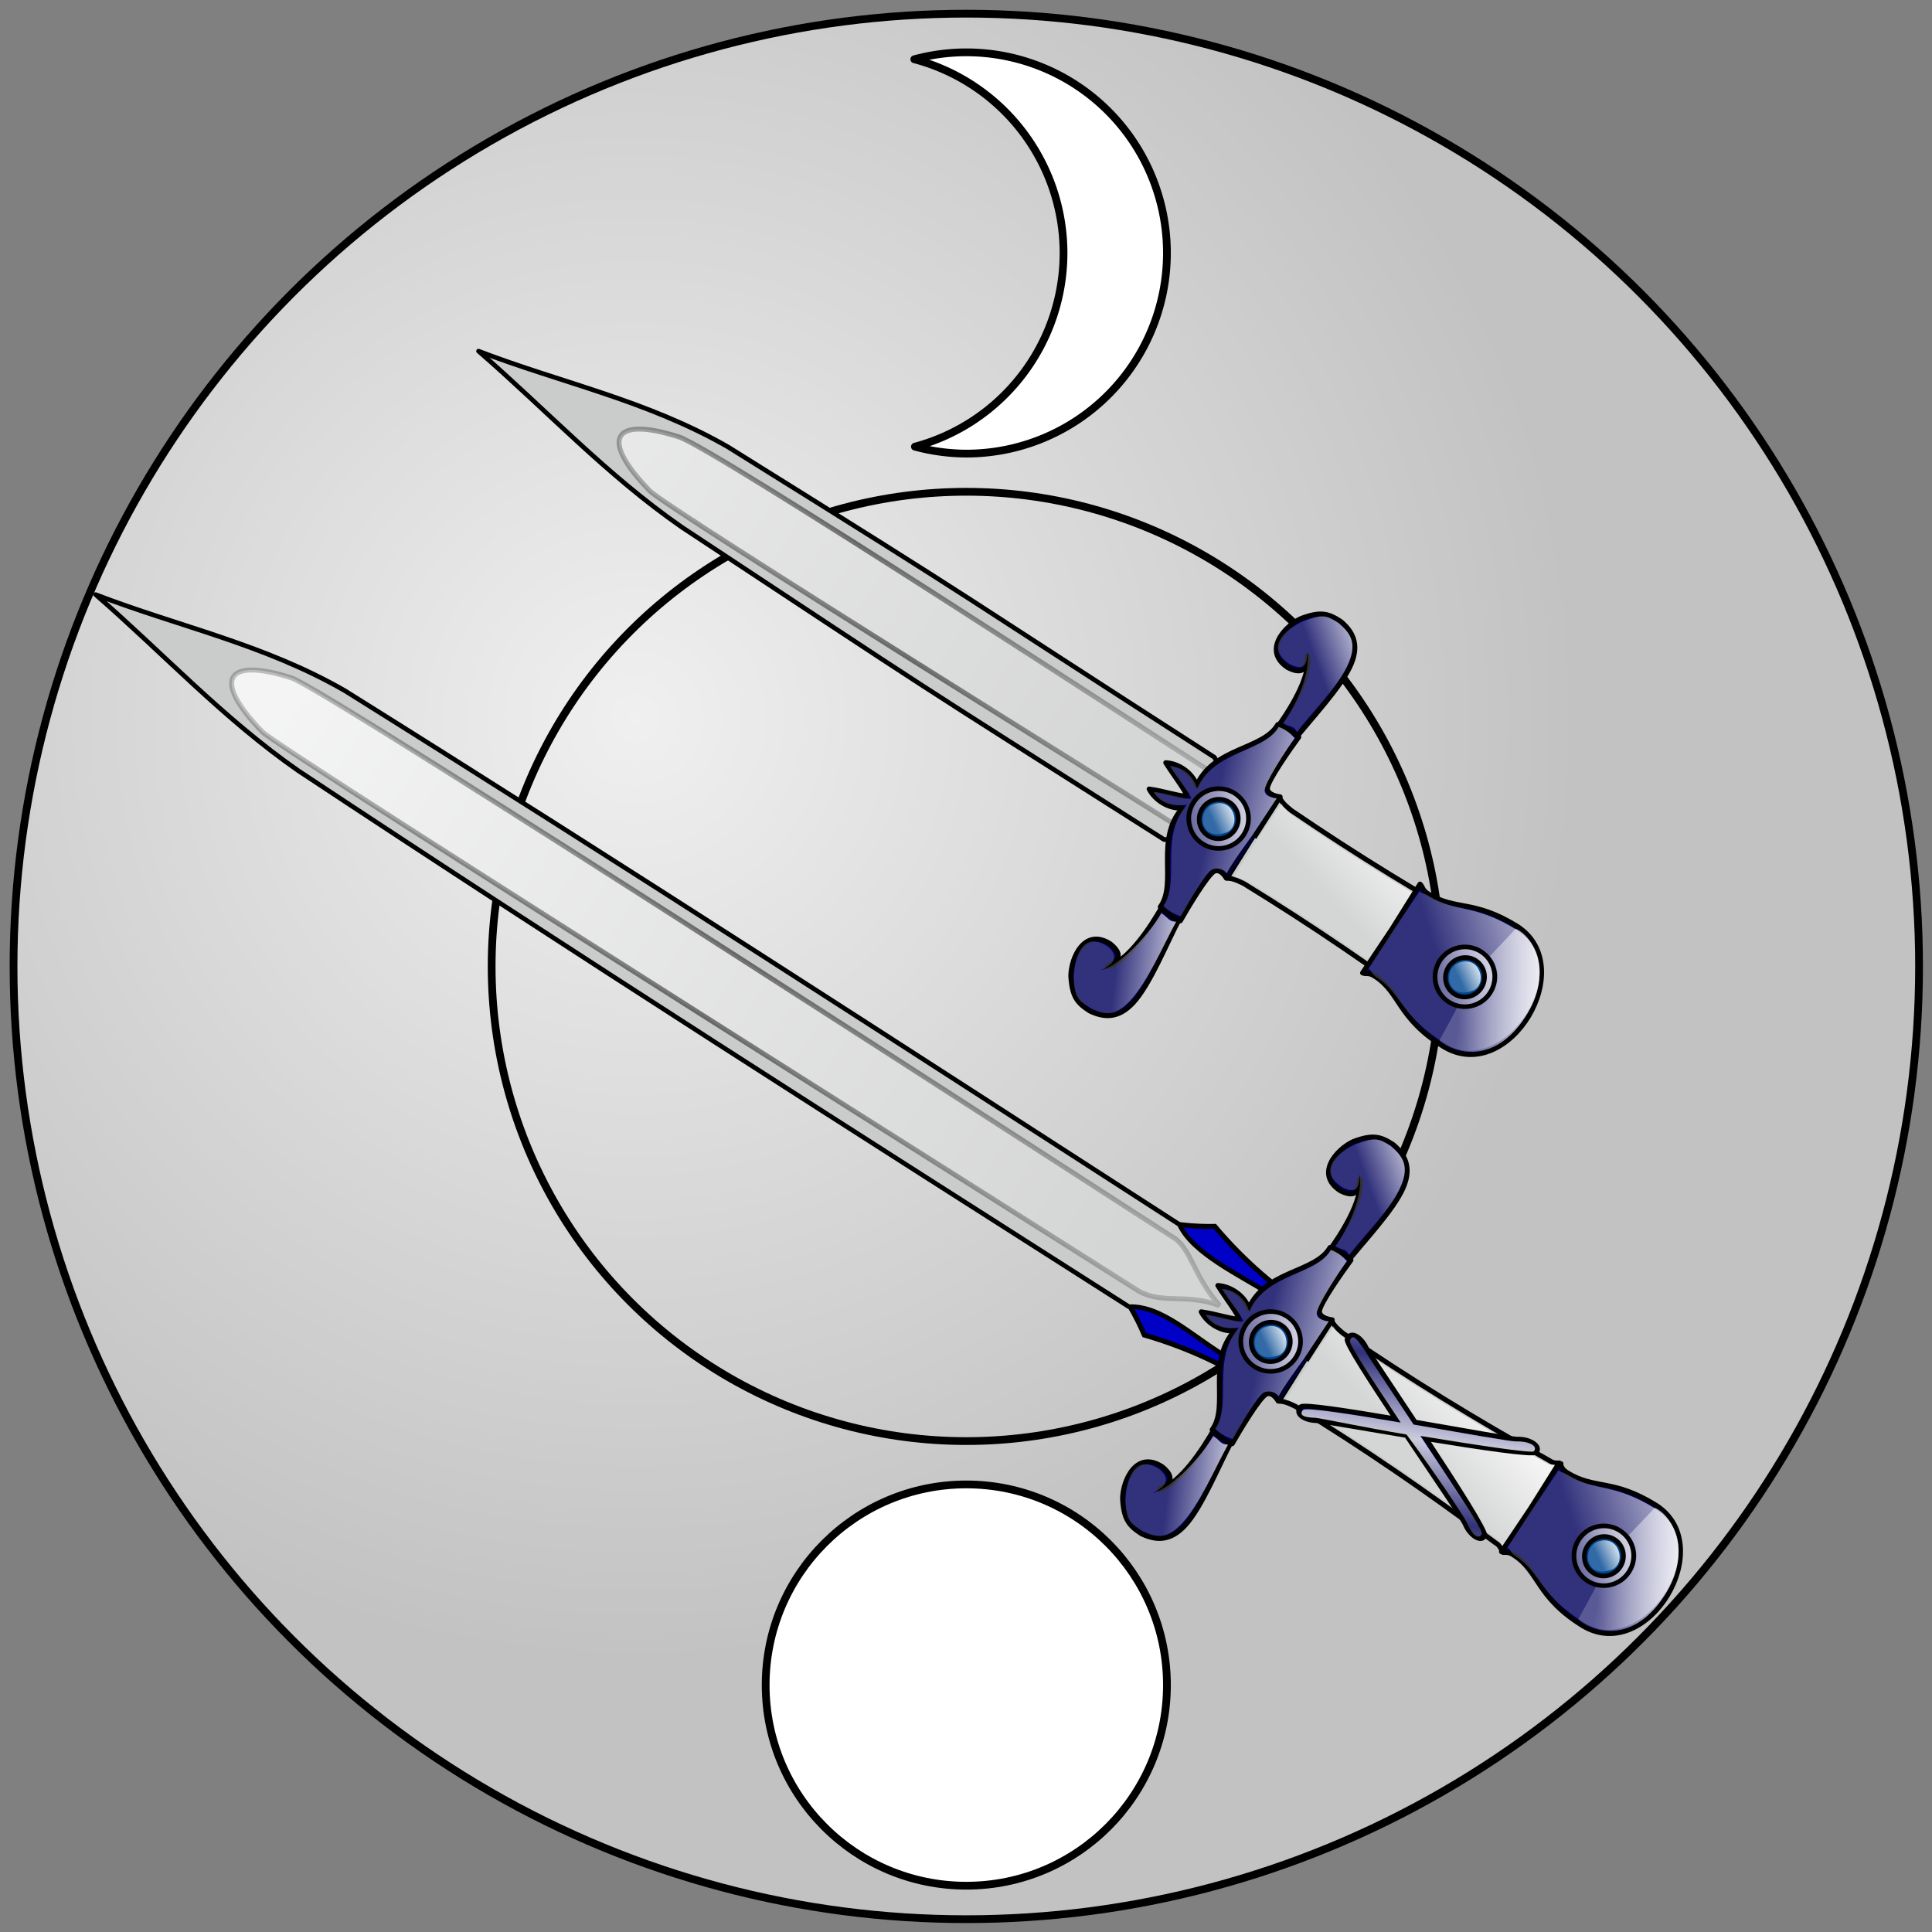 <?xml version="1.0" encoding="UTF-8" standalone="no"?>
<svg
   xmlns:dc="http://purl.org/dc/elements/1.1/"
   xmlns:cc="http://creativecommons.org/ns#"
   xmlns:rdf="http://www.w3.org/1999/02/22-rdf-syntax-ns#"
   xmlns:svg="http://www.w3.org/2000/svg"
   xmlns="http://www.w3.org/2000/svg"
   xmlns:xlink="http://www.w3.org/1999/xlink"
   version="1.1"
   id="svg2"
   viewBox="0 0 500 500"
   height="500"
   width="500">
  <rect x="0" y="0" width="500" height="500" fill="#808080" stroke="none"/>
  <defs
     id="defs4">
    <linearGradient
       id="linearGradient1557">
      <stop
         style="stop-color: rgb(0, 0, 0); stop-opacity: 0.8;"
         offset="0"
         id="stop1558" />
      <stop
         style="stop-color: rgb(0, 0, 0); stop-opacity: 0.188;"
         offset="1"
         id="stop1559" />
    </linearGradient>
    <linearGradient
       id="linearGradient1554">
      <stop
         style="stop-color: rgb(0, 0, 0); stop-opacity: 0.225;"
         offset="0"
         id="stop1555" />
      <stop
         style="stop-color: rgb(0, 0, 0); stop-opacity: 0.494;"
         offset="0.5"
         id="stop1560" />
      <stop
         style="stop-color: rgb(0, 0, 0); stop-opacity: 0.188;"
         offset="1"
         id="stop1556" />
    </linearGradient>
    <linearGradient
       id="linearGradient8383">
      <stop
         style="stop-color: rgb(255, 255, 255); stop-opacity: 0.798;"
         offset="0"
         id="stop8384" />
      <stop
         style="stop-color: rgb(255, 255, 255); stop-opacity: 0.191;"
         offset="1"
         id="stop8385" />
    </linearGradient>
    <linearGradient
       gradientUnits="userSpaceOnUse"
       gradientTransform="scale(1.019,0.981)"
       xlink:href="#linearGradient8383"
       id="linearGradient8386"
       x1="238.136"
       y1="116.463"
       x2="253.036"
       y2="131.07" />
    <linearGradient
       gradientUnits="userSpaceOnUse"
       gradientTransform="scale(1.007,0.993)"
       xlink:href="#linearGradient8383"
       id="linearGradient9631"
       x1="244.25"
       y1="118.271"
       x2="249.023"
       y2="121.249" />
    <linearGradient
       gradientUnits="userSpaceOnUse"
       gradientTransform="scale(1.472,0.679)"
       xlink:href="#linearGradient8383"
       id="linearGradient10266"
       x1="164.001"
       y1="-7.81"
       x2="179.829"
       y2="10.028" />
    <linearGradient
       gradientUnits="userSpaceOnUse"
       gradientTransform="scale(0.257,3.885)"
       xlink:href="#linearGradient8383"
       id="linearGradient1552"
       x1="996.156"
       y1="114.021"
       x2="996.156"
       y2="43.824" />
    <linearGradient
       gradientUnits="userSpaceOnUse"
       gradientTransform="scale(0.257,3.885)"
       xlink:href="#linearGradient1554"
       id="linearGradient1553"
       x1="961.965"
       y1="115.478"
       x2="961.965"
       y2="38.037" />
    <linearGradient
       gradientUnits="userSpaceOnUse"
       gradientTransform="scale(0.609,1.642)"
       xlink:href="#linearGradient8383"
       id="linearGradient2186"
       x1="387.82"
       y1="25.473"
       x2="415.313"
       y2="44.564" />
    <linearGradient
       gradientUnits="userSpaceOnUse"
       gradientTransform="scale(1.264,0.791)"
       xlink:href="#linearGradient8383"
       id="linearGradient2809"
       x1="148.432"
       y1="142.928"
       x2="159.93"
       y2="148.343" />
    <linearGradient
       gradientUnits="userSpaceOnUse"
       gradientTransform="scale(1.297,0.771)"
       xlink:href="#linearGradient8383"
       id="linearGradient2811"
       x1="215.228"
       y1="146.288"
       x2="227.528"
       y2="160.632" />
    <linearGradient
       gradientUnits="userSpaceOnUse"
       gradientTransform="scale(1.415,0.707)"
       xlink:href="#linearGradient8383"
       id="linearGradient2813"
       x1="155.595"
       y1="151.92"
       x2="173.199"
       y2="176.122" />
    <linearGradient
       gradientUnits="userSpaceOnUse"
       gradientTransform="scale(0.926,1.08)"
       xlink:href="#linearGradient8383"
       id="linearGradient2815"
       x1="247.397"
       y1="-4.62"
       x2="270.943"
       y2="17.92" />
    <linearGradient
       gradientUnits="userSpaceOnUse"
       gradientTransform="scale(0.702,1.424)"
       xlink:href="#linearGradient8383"
       id="linearGradient5315"
       x1="354.463"
       y1="51.486"
       x2="336.853"
       y2="68.191"
       spreadMethod="reflect" />
    <linearGradient
       gradientUnits="userSpaceOnUse"
       gradientTransform="scale(1.019,0.981)"
       y2="131.07"
       x2="253.036"
       y1="116.463"
       x1="238.136"
       id="linearGradient4245"
       xlink:href="#linearGradient8383" />
    <linearGradient
       gradientUnits="userSpaceOnUse"
       gradientTransform="scale(1.007,0.993)"
       y2="121.249"
       x2="249.023"
       y1="118.271"
       x1="244.25"
       id="linearGradient4247"
       xlink:href="#linearGradient8383" />
    <linearGradient
       y2="44.564"
       x2="415.313"
       y1="25.473"
       x1="387.82"
       gradientTransform="scale(0.609,1.642)"
       gradientUnits="userSpaceOnUse"
       id="linearGradient4303"
       xlink:href="#linearGradient8383" />
    <linearGradient
       y2="176.122"
       x2="173.199"
       y1="151.92"
       x1="155.595"
       gradientTransform="scale(1.415,0.707)"
       gradientUnits="userSpaceOnUse"
       id="linearGradient4305"
       xlink:href="#linearGradient8383" />
    <linearGradient
       y2="131.07"
       x2="253.036"
       y1="116.463"
       x1="238.136"
       gradientTransform="scale(1.019,0.981)"
       gradientUnits="userSpaceOnUse"
       id="linearGradient4307"
       xlink:href="#linearGradient8383" />
    <linearGradient
       y2="121.249"
       x2="249.023"
       y1="118.271"
       x1="244.25"
       gradientTransform="scale(1.007,0.993)"
       gradientUnits="userSpaceOnUse"
       id="linearGradient4309"
       xlink:href="#linearGradient8383" />
    <linearGradient
       y2="17.92"
       x2="270.943"
       y1="-4.62"
       x1="247.397"
       gradientTransform="matrix(0.926,0,0,1.08,0.198,27.907)"
       gradientUnits="userSpaceOnUse"
       id="linearGradient4311"
       xlink:href="#linearGradient8383" />
    <linearGradient
       y2="131.07"
       x2="253.036"
       y1="116.463"
       x1="238.136"
       gradientTransform="scale(1.019,0.981)"
       gradientUnits="userSpaceOnUse"
       id="linearGradient4313"
       xlink:href="#linearGradient8383" />
    <linearGradient
       y2="121.249"
       x2="249.023"
       y1="118.271"
       x1="244.25"
       gradientTransform="scale(1.007,0.993)"
       gradientUnits="userSpaceOnUse"
       id="linearGradient4315"
       xlink:href="#linearGradient8383" />
    <linearGradient
       y2="10.028"
       x2="179.829"
       y1="-7.81"
       x1="164.001"
       gradientTransform="matrix(1.472,0,0,0.679,0.198,27.907)"
       gradientUnits="userSpaceOnUse"
       id="linearGradient4317"
       xlink:href="#linearGradient8383" />
    <linearGradient
       y2="43.824"
       x2="996.156"
       y1="114.021"
       x1="996.156"
       gradientTransform="matrix(0.257,0,0,3.885,-0.198,-27.907)"
       gradientUnits="userSpaceOnUse"
       id="linearGradient4319"
       xlink:href="#linearGradient8383" />
    <linearGradient
       y2="38.037"
       x2="961.965"
       y1="94.395"
       x1="967.995"
       gradientTransform="matrix(0.257,0,0,3.885,-0.198,-27.907)"
       gradientUnits="userSpaceOnUse"
       id="linearGradient4321"
       xlink:href="#linearGradient1554" />
    <linearGradient
       y2="148.343"
       x2="159.93"
       y1="142.928"
       x1="148.432"
       gradientTransform="scale(1.264,0.791)"
       gradientUnits="userSpaceOnUse"
       id="linearGradient4323"
       xlink:href="#linearGradient8383" />
    <linearGradient
       y2="160.632"
       x2="227.528"
       y1="146.288"
       x1="215.228"
       gradientTransform="scale(1.297,0.771)"
       gradientUnits="userSpaceOnUse"
       id="linearGradient4325"
       xlink:href="#linearGradient8383" />
    <radialGradient
       gradientUnits="userSpaceOnUse"
       r="370.071"
       fy="430.181"
       fx="244.047"
       cy="430.181"
       cx="244.047"
       id="radialGradient4350"
       xlink:href="#linearGradient8383" />
  </defs>
  <g
     transform="translate(0,-552.362)"
     id="layer1">
    <g
       transform="matrix(0.669,0,0,0.669,1.179,450.458)"
       id="g4354">
      <circle
         r="368.571"
         cy="526.181"
         cx="372.047"
         id="circle4352"
         style="opacity:1;fill:#b3b3b3;fill-opacity:1;stroke:none;stroke-width:3;stroke-linecap:round;stroke-linejoin:round;stroke-miterlimit:4;stroke-dasharray:none;stroke-dashoffset:0;stroke-opacity:1" />
      <circle
         style="opacity:1;fill:url(#radialGradient4350);fill-opacity:1;stroke:#000000;stroke-width:3;stroke-linecap:round;stroke-linejoin:round;stroke-miterlimit:4;stroke-dasharray:none;stroke-dashoffset:0;stroke-opacity:1"
         id="path4249"
         cx="372.047"
         cy="526.181"
         r="368.571" />
      <circle
         r="183.616"
         cy="526.181"
         cx="372.047"
         id="circle4251"
         style="opacity:1;fill:none;fill-opacity:1;stroke:#000000;stroke-width:3;stroke-linecap:round;stroke-linejoin:round;stroke-miterlimit:4;stroke-dasharray:none;stroke-dashoffset:0;stroke-opacity:1" />
      <g
         id="g4253"
         transform="matrix(-0.778,1.203,-1.203,-0.778,808.538,264.456)">
        <path
           style="fill:#cacbcb;fill-opacity:1;fill-rule:evenodd;stroke:#000000;stroke-width:1.25;stroke-linecap:butt;stroke-linejoin:round;stroke-miterlimit:4;stroke-opacity:1"
           d="m 236.012,286.893 c -1.5,-89.478 -0.713,-66.704 -0.964,-155.87 4.563,-7.143 2.628,-20.762 2.435,-31.144 l 20.578,0 c 0.514,11.267 -2.223,23.152 3.025,30.522 0.721,88.694 0.729,65.902 -0.113,155.221 -0.795,24.712 -6.736,47.88 -10.103,71.821 -4.953,-23.517 -13.508,-45.361 -14.858,-70.55 z"
           id="path4257" />
        <path
           style="fill:#cacbcb;fill-opacity:1;fill-rule:evenodd;stroke:#000000;stroke-width:1pt;stroke-linecap:butt;stroke-linejoin:round;stroke-opacity:1"
           d="m 233.344,37.375 c 0.169,1.117 1.084,1.247 1,3.375 1.517,23.194 2.006,43.101 1.5,65.031 -0.169,1.39 -0.323,3.266 -1.25,4.656 l 13.031,0.219 13,-0.219 c -0.927,-1.39 -1.081,-3.266 -1.25,-4.656 -0.506,-21.93 -0.017,-41.837 1.5,-65.031 -0.084,-2.128 0.863,-2.258 1.031,-3.375 L 247.625,37.594 233.344,37.375 Z"
           id="path4259" />
        <path
           style="fill:url(#linearGradient4303);fill-opacity:1;fill-rule:evenodd;stroke:none;stroke-width:1pt;stroke-linecap:butt;stroke-linejoin:round;stroke-opacity:1"
           d="m 234.398,38.183 c 0.169,1.117 1.084,1.247 1,3.375 1.517,23.194 2.006,40.901 1.5,62.831 -0.169,1.39 -0.323,3.266 -1.25,4.656 l 12.151,0.219 11.68,-0.219 c -0.927,-1.39 -1.081,-3.266 -1.25,-4.656 -0.506,-21.93 -0.017,-39.637 1.5,-62.831 -0.084,-2.128 0.863,-2.258 1.031,-3.375 l -12.961,0.219 -13.401,-0.219 z"
           id="path4261" />
        <path
           style="fill:#00005d;fill-opacity:1;fill-rule:evenodd;stroke:#000000;stroke-width:1pt;stroke-linecap:butt;stroke-linejoin:round;stroke-opacity:1"
           d="m 220.045,115.503 c -7.15,-0.536 -19.484,-3.039 -26.277,-1.788 -5.72,1.073 -7.508,4.469 -8.044,8.58 0,3.933 0.536,6.078 5.184,9.474 4.29,2.681 13.049,3.933 13.049,-4.29 -0.536,-5.005 -3.218,-4.111 -5.541,-2.681 4.29,-3.933 15.551,-3.933 21.629,-3.575 0,-2.324 -1.073,-3.933 0,-5.72 z"
           id="path4265" />
        <path
           style="fill:#00005d;fill-opacity:1;fill-rule:evenodd;stroke:#000000;stroke-width:1pt;stroke-linecap:butt;stroke-linejoin:round;stroke-opacity:1"
           d="m 276.53,115.288 c 7.15,-0.536 19.484,-3.039 26.277,-1.788 5.72,1.073 7.508,4.469 8.044,8.58 0,3.933 -0.536,6.078 -5.184,9.474 -4.29,2.681 -13.049,3.933 -13.049,-4.29 0.536,-5.005 3.218,-4.111 5.541,-2.681 -4.29,-3.933 -15.551,-3.933 -21.629,-3.575 0,-2.324 1.073,-3.933 0,-5.72 z"
           id="path4267" />
        <path
           style="fill:url(#linearGradient4319);fill-opacity:1;fill-rule:evenodd;stroke:url(#linearGradient4321);stroke-width:1pt;stroke-linecap:butt;stroke-linejoin:miter;stroke-opacity:1"
           d="m 238.875,129.638 c 0.118,11.086 -0.586,160.789 2.07,169.845 4.908,18.035 12.097,17.82 16.513,-1.436 1.436,-7.897 -1.353,-161.496 -1.353,-167.691 -0.708,-7.61 -6.441,-10.781 -8.605,-20.307 -2.872,10.051 -7.984,14.04 -8.626,19.589 z"
           id="path4295" />
        <path
           style="fill:#00005d;fill-opacity:1;fill-rule:evenodd;stroke:#000000;stroke-width:1pt;stroke-linecap:butt;stroke-linejoin:round;stroke-opacity:1"
           d="m 247.406,110.25 -13.031,0.083 c 0,0 1.54,3.004 0,4.104 -1.54,1.1 -12.54,0.658 -16.281,0.438 -0.44,1.54 -0.221,4.613 0.219,6.594 7.923,-0.44 14.526,11.229 25.75,9.469 -1.981,2.201 -2.637,6.823 -0.656,10.344 1.761,-3.741 3.62,-9.116 4.438,-9.562 0.88,0.44 2.208,5.728 3.969,9.469 1.981,-3.521 1.324,-8.143 -0.656,-10.344 11.224,1.761 17.827,-9.909 25.75,-9.469 0.44,-1.981 0.659,-5.053 0.219,-6.594 -3.741,0.22 -14.741,0.632 -16.281,-0.469 -1.54,-1.1 -0.135,-3.667 -0.135,-3.667 0,0 -13.302,-0.397 -13.302,-0.396 z"
           id="path4269" />
        <path
           style="fill:url(#linearGradient4305);fill-opacity:1;fill-rule:evenodd;stroke:none;stroke-width:1pt;stroke-linecap:butt;stroke-linejoin:round;stroke-opacity:1"
           d="m 247.596,111.025 -12.371,-0.137 c 0,0 1.54,2.784 0,3.884 -1.54,1.1 -12.54,1.098 -16.281,0.878 -0.44,1.54 -0.662,3.293 -0.221,5.273 7.923,-0.44 14.746,11.229 25.97,9.469 -1.981,2.201 -3.077,5.942 -1.096,9.463 1.761,-3.741 3.4,-9.116 4.217,-9.562 0.88,0.44 2.208,5.728 3.969,9.469 1.981,-3.521 0.004,-7.263 -1.977,-9.463 11.224,1.761 18.488,-9.909 26.41,-9.469 0.44,-1.981 0.219,-3.953 -0.221,-5.493 -3.741,0.22 -13.64,0.852 -15.181,-0.249 -1.54,-1.1 -1.676,-3.006 -1.236,-3.887 -2.201,0.44 -11.982,-0.177 -11.982,-0.176 z"
           id="path4271" />
        <path
           style="fill:#00005d;fill-opacity:1;fill-rule:evenodd;stroke:#000000;stroke-width:1pt;stroke-linecap:butt;stroke-linejoin:round;stroke-opacity:1"
           d="m 233.655,65.829 c 0.169,-1.117 1.084,-1.247 1,-3.375 -0.22,-8.685 -5.411,-11.046 -5.68,-24.839 -0.016,-20.191 37.117,-21.447 38.061,-1.297 0.438,14.854 -5.883,17.991 -5.849,26.136 -0.084,2.128 0.863,2.258 1.031,3.375 l -14.281,-0.219 -14.281,0.219 z"
           id="path4273" />
        <g
           id="g4275">
          <path
             transform="matrix(1.07,0,0,1.113,-19.772,-14.033)"
             style="fill:url(#linearGradient4307);fill-opacity:1;fill-rule:evenodd;stroke:#000000;stroke-width:1.146;stroke-linecap:butt;stroke-linejoin:miter;stroke-miterlimit:4;stroke-opacity:1"
             d="m 258.105,121.413 c 0,3.998 -3.382,7.243 -7.549,7.243 -4.167,0 -7.549,-3.245 -7.549,-7.243 0,-3.998 3.382,-7.243 7.549,-7.243 4.167,0 7.549,3.245 7.549,7.243 z"
             id="path4277" />
          <path
             transform="matrix(1.431,0,0,1.43,-107.702,-53.432)"
             style="fill:#004691;fill-opacity:1;fill-rule:evenodd;stroke:#000000;stroke-width:0.874;stroke-linecap:butt;stroke-linejoin:miter;stroke-miterlimit:4;stroke-opacity:1"
             d="m 252.596,121.991 c 0,2.027 -1.676,3.673 -3.741,3.673 -2.065,0 -3.741,-1.645 -3.741,-3.673 0,-2.027 1.676,-3.673 3.741,-3.673 2.065,0 3.741,1.645 3.741,3.673 z"
             id="path4279" />
          <path
             style="fill:url(#linearGradient4309);fill-opacity:1;fill-rule:evenodd;stroke:none;stroke-width:1pt;stroke-linecap:butt;stroke-linejoin:miter;stroke-opacity:1"
             d="m 246.126,124.62 c -4.953,-3.538 0.118,-9.553 3.892,-7.548 6.486,4.599 0.118,10.142 -3.892,7.548 z"
             id="path4281" />
        </g>
        <path
           style="fill:url(#linearGradient4311);fill-opacity:1;fill-rule:evenodd;stroke:none;stroke-width:1pt;stroke-linecap:butt;stroke-linejoin:round;stroke-opacity:1"
           d="m 235.397,64.874 c 0.169,-1.117 -0.236,-0.807 -0.32,-2.935 -0.22,-8.685 -4.971,-11.046 -5.24,-24.839 -0.152,-19.239 35.136,-18.807 36.3,-1.077 0.438,14.854 -5.003,17.771 -4.969,25.916 -0.084,2.128 -0.898,2.038 -0.729,3.155 l -12.521,0.001 -12.521,-0.221 z"
           id="path4283" />
        <g
           id="g4285"
           transform="translate(-0.224,-79.046)">
          <path
             transform="matrix(1.07,0,0,1.113,-19.772,-14.033)"
             style="fill:url(#linearGradient4313);fill-opacity:1;fill-rule:evenodd;stroke:#000000;stroke-width:1.146;stroke-linecap:butt;stroke-linejoin:miter;stroke-miterlimit:4;stroke-opacity:1"
             d="m 258.105,121.413 c 0,3.998 -3.382,7.243 -7.549,7.243 -4.167,0 -7.549,-3.245 -7.549,-7.243 0,-3.998 3.382,-7.243 7.549,-7.243 4.167,0 7.549,3.245 7.549,7.243 z"
             id="path4287" />
          <path
             transform="matrix(1.431,0,0,1.43,-107.702,-53.432)"
             style="fill:#004691;fill-opacity:1;fill-rule:evenodd;stroke:#000000;stroke-width:0.874;stroke-linecap:butt;stroke-linejoin:miter;stroke-miterlimit:4;stroke-opacity:1"
             d="m 252.596,121.991 c 0,2.027 -1.676,3.673 -3.741,3.673 -2.065,0 -3.741,-1.645 -3.741,-3.673 0,-2.027 1.676,-3.673 3.741,-3.673 2.065,0 3.741,1.645 3.741,3.673 z"
             id="path4289" />
          <path
             style="fill:url(#linearGradient4315);fill-opacity:1;fill-rule:evenodd;stroke:none;stroke-width:1pt;stroke-linecap:butt;stroke-linejoin:miter;stroke-opacity:1"
             d="m 246.126,124.62 c -4.953,-3.538 0.118,-9.553 3.892,-7.548 6.486,4.599 0.118,10.142 -3.892,7.548 z"
             id="path4291" />
        </g>
        <path
           style="fill:url(#linearGradient4317);fill-opacity:1;fill-rule:evenodd;stroke:none;stroke-width:1pt;stroke-linecap:butt;stroke-linejoin:miter;stroke-opacity:1"
           d="m 229.727,37.569 10.037,1.867 c 0.622,-2.568 3.268,-5.913 7.936,-6.069 4.202,-0.156 7.625,2.723 8.559,5.913 l 9.959,-0.778 c 0.778,-2.568 -0.389,-16.028 -17.973,-16.028 -14.239,0 -19.452,10.193 -18.518,15.094 z"
           id="path4293" />
        <path
           style="fill:url(#linearGradient4323);fill-opacity:1;fill-rule:evenodd;stroke:none;stroke-width:1pt;stroke-linecap:butt;stroke-linejoin:round;stroke-opacity:1"
           d="m 217.204,116.04 c -7.15,-0.536 -16.623,-2.819 -23.416,-1.567 -5.72,1.073 -6.847,4.029 -7.384,8.14 0,3.933 0.316,4.977 4.964,8.374 4.29,2.681 11.508,4.813 11.508,-3.41 -0.536,-5.005 -3.218,-3.451 -5.541,-2.021 4.29,-3.933 13.791,-5.473 19.869,-5.116 0,-2.324 -1.073,-2.612 0,-4.4 z"
           id="path4297" />
        <path
           style="fill:url(#linearGradient4325);fill-opacity:1;fill-rule:evenodd;stroke:none;stroke-width:1pt;stroke-linecap:butt;stroke-linejoin:round;stroke-opacity:1"
           d="m 277.954,115.6 c 7.15,-0.536 17.944,-2.379 24.736,-1.127 5.72,1.073 6.847,3.589 7.384,7.7 0,3.933 0.344,4.977 -4.304,8.374 -4.29,2.681 -12.169,5.253 -12.169,-2.97 0.536,-5.005 4.098,-3.451 6.422,-2.021 -4.29,-3.933 -15.772,-5.693 -21.849,-5.336 0,-2.324 0.852,-2.832 -0.22,-4.62 z"
           id="path4299" />
      </g>
      <g
         transform="matrix(-0.78,1.202,-1.202,-0.78,829.036,467.237)"
         id="g5316">
        <path
           id="path2160"
           d="m 247.812,119.406 0,0.031 -12.844,1.312 c 0.671,5.173 -0.86,18.028 -4.5,29.906 2.491,3.64 7.177,11.667 7.656,17.031 l 9.781,-0.094 0.094,0 9.781,0.094 c 0.479,-5.364 5.166,-13.391 7.656,-17.031 -3.64,-11.878 -5.171,-24.734 -4.5,-29.906 l -12.844,-1.312 0,-0.031 -0.156,0 -0.125,0 z"
           style="fill:#0000c7;fill-opacity:1;fill-rule:evenodd;stroke:#000000;stroke-width:1pt;stroke-linecap:butt;stroke-linejoin:miter;stroke-opacity:1" />
        <path
           id="path908"
           d="m 237.001,426.426 c -1.5,-89.478 -1.505,-178.331 -1.755,-267.497 4.563,-7.143 2.628,-20.762 2.435,-31.144 l 20.578,0 c 0.514,11.267 -2.223,23.152 3.025,30.522 0.721,88.694 1.52,177.529 0.679,266.848 -0.795,24.712 -6.736,47.88 -10.103,71.821 -4.953,-23.517 -13.508,-45.361 -14.858,-70.55 z"
           style="fill:#cacbcb;fill-opacity:1;fill-rule:evenodd;stroke:#000000;stroke-width:1.25;stroke-linecap:butt;stroke-linejoin:round;stroke-miterlimit:4;stroke-opacity:1" />
        <path
           id="path4029"
           d="m 233.344,37.375 c 0.169,1.117 1.084,1.247 1,3.375 1.517,23.194 2.006,43.101 1.5,65.031 -0.169,1.39 -0.323,3.266 -1.25,4.656 l 13.031,0.219 13,-0.219 c -0.927,-1.39 -1.081,-3.266 -1.25,-4.656 -0.506,-21.93 -0.017,-41.837 1.5,-65.031 -0.084,-2.128 0.863,-2.258 1.031,-3.375 L 247.625,37.594 233.344,37.375 Z"
           style="fill:#cacbcb;fill-opacity:1;fill-rule:evenodd;stroke:#000000;stroke-width:1pt;stroke-linecap:butt;stroke-linejoin:round;stroke-opacity:1" />
        <path
           id="path1561"
           d="m 234.398,38.183 c 0.169,1.117 1.084,1.247 1,3.375 1.517,23.194 2.006,40.901 1.5,62.831 -0.169,1.39 -0.323,3.266 -1.25,4.656 l 12.151,0.219 11.68,-0.219 c -0.927,-1.39 -1.081,-3.266 -1.25,-4.656 -0.506,-21.93 -0.017,-39.637 1.5,-62.831 -0.084,-2.128 0.863,-2.258 1.031,-3.375 l -12.961,0.219 -13.401,-0.219 z"
           style="fill:url(#linearGradient2186);fill-opacity:1;fill-rule:evenodd;stroke:none;stroke-width:1pt;stroke-linecap:butt;stroke-linejoin:round;stroke-opacity:1" />
        <path
           id="path2818"
           d="m 260.906,44.094 c -1.135,0.071 -7.322,13.72 -13.406,27.594 -5.973,-13.6 -12.044,-26.93 -13.156,-27 -2.04,-0.272 -2.061,3.405 -0.156,6.125 0.761,1.078 5.972,13.525 11.188,25.719 -4.367,10.048 -9.092,21.063 -9.625,21.969 -1.768,2.856 -1.636,6.138 0.812,5.594 1.041,-0.245 5.894,-11.06 10.938,-22.719 5.146,11.912 10.127,23.032 11.188,23.281 2.448,0.544 2.581,-2.706 0.812,-5.562 -0.547,-0.93 -5.352,-12.166 -9.875,-22.562 5.349,-12.494 10.659,-25.21 11.438,-26.312 1.904,-2.72 1.884,-6.397 -0.156,-6.125 z"
           style="fill:#00005d;fill-opacity:1;fill-rule:evenodd;stroke:#000000;stroke-width:1pt;stroke-linecap:butt;stroke-linejoin:miter;stroke-opacity:1" />
        <path
           id="path6517"
           d="m 220.045,115.503 c -7.15,-0.536 -19.484,-3.039 -26.277,-1.788 -5.72,1.073 -7.508,4.469 -8.044,8.58 0,3.933 0.536,6.078 5.184,9.474 4.29,2.681 13.049,3.933 13.049,-4.29 -0.536,-5.005 -3.218,-4.111 -5.541,-2.681 4.29,-3.933 15.551,-3.933 21.629,-3.575 0,-2.324 -1.073,-3.933 0,-5.72 z"
           style="fill:#00005d;fill-opacity:1;fill-rule:evenodd;stroke:#000000;stroke-width:1pt;stroke-linecap:butt;stroke-linejoin:round;stroke-opacity:1" />
        <path
           id="path7760"
           d="m 276.53,115.288 c 7.15,-0.536 19.484,-3.039 26.277,-1.788 5.72,1.073 7.508,4.469 8.044,8.58 0,3.933 -0.536,6.078 -5.184,9.474 -4.29,2.681 -13.049,3.933 -13.049,-4.29 0.536,-5.005 3.218,-4.111 5.541,-2.681 -4.29,-3.933 -15.551,-3.933 -21.629,-3.575 0,-2.324 1.073,-3.933 0,-5.72 z"
           style="fill:#00005d;fill-opacity:1;fill-rule:evenodd;stroke:#000000;stroke-width:1pt;stroke-linecap:butt;stroke-linejoin:round;stroke-opacity:1" />
        <path
           id="path1533"
           d="m 247.406,110.25 -13.031,0.083 c 0,0 1.54,3.004 0,4.104 -1.54,1.1 -12.54,0.658 -16.281,0.438 -0.44,1.54 -0.221,4.613 0.219,6.594 7.923,-0.44 14.526,11.229 25.75,9.469 -1.981,2.201 -2.637,6.823 -0.656,10.344 1.761,-3.741 3.62,-9.116 4.438,-9.562 0.88,0.44 2.208,5.728 3.969,9.469 1.981,-3.521 1.324,-8.143 -0.656,-10.344 11.224,1.761 17.827,-9.909 25.75,-9.469 0.44,-1.981 0.659,-5.053 0.219,-6.594 -3.741,0.22 -14.741,0.632 -16.281,-0.469 -1.54,-1.1 -0.135,-3.667 -0.135,-3.667 0,0 -13.302,-0.397 -13.302,-0.396 z"
           style="fill:#00005d;fill-opacity:1;fill-rule:evenodd;stroke:#000000;stroke-width:1pt;stroke-linecap:butt;stroke-linejoin:round;stroke-opacity:1" />
        <path
           id="path2812"
           d="m 247.596,111.025 -12.371,-0.137 c 0,0 1.54,2.784 0,3.884 -1.54,1.1 -12.54,1.098 -16.281,0.878 -0.44,1.54 -0.662,3.293 -0.221,5.273 7.923,-0.44 14.746,11.229 25.97,9.469 -1.981,2.201 -3.077,5.942 -1.096,9.463 1.761,-3.741 3.4,-9.116 4.217,-9.562 0.88,0.44 2.208,5.728 3.969,9.469 1.981,-3.521 0.004,-7.263 -1.977,-9.463 11.224,1.761 18.488,-9.909 26.41,-9.469 0.44,-1.981 0.219,-3.953 -0.221,-5.493 -3.741,0.22 -13.64,0.852 -15.181,-0.249 -1.54,-1.1 -1.676,-3.006 -1.236,-3.887 -2.201,0.44 -11.982,-0.177 -11.982,-0.176 z"
           style="fill:url(#linearGradient2813);fill-opacity:1;fill-rule:evenodd;stroke:none;stroke-width:1pt;stroke-linecap:butt;stroke-linejoin:round;stroke-opacity:1" />
        <path
           id="path5274"
           d="m 233.457,37.922 c 0.169,-1.117 1.084,-1.247 1,-3.375 -0.22,-8.685 -5.411,-11.046 -5.68,-24.839 -0.016,-20.191 37.117,-21.447 38.061,-1.297 0.438,14.854 -5.883,17.991 -5.849,26.136 -0.084,2.128 0.863,2.258 1.031,3.375 l -14.281,-0.219 -14.281,0.219 z"
           style="fill:#00005d;fill-opacity:1;fill-rule:evenodd;stroke:#000000;stroke-width:1pt;stroke-linecap:butt;stroke-linejoin:round;stroke-opacity:1" />
        <g
           id="g9632">
          <path
             id="path7761"
             d="m 258.105,121.413 c 0,3.998 -3.382,7.243 -7.549,7.243 -4.167,0 -7.549,-3.245 -7.549,-7.243 0,-3.998 3.382,-7.243 7.549,-7.243 4.167,0 7.549,3.245 7.549,7.243 z"
             style="fill:url(#linearGradient4245);fill-opacity:1;fill-rule:evenodd;stroke:#000000;stroke-width:1.146;stroke-linecap:butt;stroke-linejoin:miter;stroke-miterlimit:4;stroke-opacity:1"
             transform="matrix(1.07,0,0,1.113,-19.772,-14.033)" />
          <path
             id="path8387"
             d="m 252.596,121.991 c 0,2.027 -1.676,3.673 -3.741,3.673 -2.065,0 -3.741,-1.645 -3.741,-3.673 0,-2.027 1.676,-3.673 3.741,-3.673 2.065,0 3.741,1.645 3.741,3.673 z"
             style="fill:#004691;fill-opacity:1;fill-rule:evenodd;stroke:#000000;stroke-width:0.874;stroke-linecap:butt;stroke-linejoin:miter;stroke-miterlimit:4;stroke-opacity:1"
             transform="matrix(1.431,0,0,1.43,-107.702,-53.432)" />
          <path
             id="path9009"
             d="m 246.126,124.62 c -4.953,-3.538 0.118,-9.553 3.892,-7.548 6.486,4.599 0.118,10.142 -3.892,7.548 z"
             style="fill:url(#linearGradient4247);fill-opacity:1;fill-rule:evenodd;stroke:none;stroke-width:1pt;stroke-linecap:butt;stroke-linejoin:miter;stroke-opacity:1" />
        </g>
        <path
           id="path2814"
           d="m 235.199,36.968 c 0.169,-1.117 -0.236,-0.807 -0.32,-2.935 -0.22,-8.685 -4.971,-11.046 -5.24,-24.839 -0.152,-19.239 35.136,-18.807 36.3,-1.077 0.438,14.854 -5.003,17.771 -4.969,25.916 -0.084,2.128 -0.898,2.038 -0.729,3.155 l -12.521,0.001 -12.521,-0.221 z"
           style="fill:url(#linearGradient2815);fill-opacity:1;fill-rule:evenodd;stroke:none;stroke-width:1pt;stroke-linecap:butt;stroke-linejoin:round;stroke-opacity:1" />
        <g
           transform="translate(-0.422,-106.953)"
           id="g9636">
          <path
             id="path9637"
             d="m 258.105,121.413 c 0,3.998 -3.382,7.243 -7.549,7.243 -4.167,0 -7.549,-3.245 -7.549,-7.243 0,-3.998 3.382,-7.243 7.549,-7.243 4.167,0 7.549,3.245 7.549,7.243 z"
             style="fill:url(#linearGradient8386);fill-opacity:1;fill-rule:evenodd;stroke:#000000;stroke-width:1.146;stroke-linecap:butt;stroke-linejoin:miter;stroke-miterlimit:4;stroke-opacity:1"
             transform="matrix(1.07,0,0,1.113,-19.772,-14.033)" />
          <path
             id="path9638"
             d="m 252.596,121.991 c 0,2.027 -1.676,3.673 -3.741,3.673 -2.065,0 -3.741,-1.645 -3.741,-3.673 0,-2.027 1.676,-3.673 3.741,-3.673 2.065,0 3.741,1.645 3.741,3.673 z"
             style="fill:#004691;fill-opacity:1;fill-rule:evenodd;stroke:#000000;stroke-width:0.874;stroke-linecap:butt;stroke-linejoin:miter;stroke-miterlimit:4;stroke-opacity:1"
             transform="matrix(1.431,0,0,1.43,-107.702,-53.432)" />
          <path
             id="path9639"
             d="m 246.126,124.62 c -4.953,-3.538 0.118,-9.553 3.892,-7.548 6.486,4.599 0.118,10.142 -3.892,7.548 z"
             style="fill:url(#linearGradient9631);fill-opacity:1;fill-rule:evenodd;stroke:none;stroke-width:1pt;stroke-linecap:butt;stroke-linejoin:miter;stroke-opacity:1" />
        </g>
        <path
           id="path9644"
           d="m 229.53,9.663 10.037,1.867 c 0.622,-2.568 3.268,-5.913 7.936,-6.069 4.202,-0.156 7.625,2.723 8.559,5.913 l 9.959,-0.778 c 0.778,-2.568 -0.389,-16.028 -17.973,-16.028 -14.239,0 -19.452,10.193 -18.518,15.094 z"
           style="fill:url(#linearGradient10266);fill-opacity:1;fill-rule:evenodd;stroke:none;stroke-width:1pt;stroke-linecap:butt;stroke-linejoin:miter;stroke-opacity:1" />
        <path
           id="path930"
           d="m 239.073,157.544 c 0.118,11.086 0.215,273.811 2.872,282.867 4.908,18.035 12.097,17.82 16.513,-1.436 1.436,-7.897 -2.154,-274.519 -2.154,-280.713 -0.708,-7.61 -6.441,-10.781 -8.605,-20.307 -2.872,10.051 -7.984,14.04 -8.626,19.589 z"
           style="fill:url(#linearGradient1552);fill-opacity:1;fill-rule:evenodd;stroke:url(#linearGradient1553);stroke-width:1pt;stroke-linecap:butt;stroke-linejoin:miter;stroke-opacity:1" />
        <path
           id="path2187"
           d="m 217.204,116.04 c -7.15,-0.536 -16.623,-2.819 -23.416,-1.567 -5.72,1.073 -6.847,4.029 -7.384,8.14 0,3.933 0.316,4.977 4.964,8.374 4.29,2.681 11.508,4.813 11.508,-3.41 -0.536,-5.005 -3.218,-3.451 -5.541,-2.021 4.29,-3.933 13.791,-5.473 19.869,-5.116 0,-2.324 -1.073,-2.612 0,-4.4 z"
           style="fill:url(#linearGradient2809);fill-opacity:1;fill-rule:evenodd;stroke:none;stroke-width:1pt;stroke-linecap:butt;stroke-linejoin:round;stroke-opacity:1" />
        <path
           id="path2810"
           d="m 277.954,115.6 c 7.15,-0.536 17.944,-2.379 24.736,-1.127 5.72,1.073 6.847,3.589 7.384,7.7 0,3.933 0.344,4.977 -4.304,8.374 -4.29,2.681 -12.169,5.253 -12.169,-2.97 0.536,-5.005 4.098,-3.451 6.422,-2.021 -4.29,-3.933 -15.772,-5.693 -21.849,-5.336 0,-2.324 0.852,-2.832 -0.22,-4.62 z"
           style="fill:url(#linearGradient2811);fill-opacity:1;fill-rule:evenodd;stroke:none;stroke-width:1pt;stroke-linecap:butt;stroke-linejoin:round;stroke-opacity:1" />
        <path
           id="path4693"
           d="m 260.844,45.03 c -1.135,0.071 -7.05,14.4 -13.134,28.274 -5.973,-13.6 -12.044,-27.066 -13.156,-27.952 -2.04,-0.272 -1.516,2.86 0.388,5.581 0.761,1.078 5.972,13.389 11.188,25.583 -4.367,10.048 -9.092,21.063 -9.625,21.969 -1.088,2.993 -2.452,5.322 -0.004,4.778 1.041,-0.245 6.03,-11.876 11.074,-23.535 5.146,11.912 10.399,23.712 11.46,23.961 1.768,0.272 1.765,-1.074 -0.004,-3.93 -0.547,-0.93 -5.08,-12.71 -9.603,-23.107 4.805,-12.902 10.387,-25.618 11.165,-26.721 1.904,-2.72 2.292,-5.173 0.252,-4.901 z"
           style="fill:url(#linearGradient5315);fill-opacity:1;fill-rule:evenodd;stroke:none;stroke-width:1pt;stroke-linecap:butt;stroke-linejoin:miter;stroke-opacity:1" />
      </g>
      <circle
         style="opacity:1;fill:#ffffff;fill-opacity:1;stroke:#000000;stroke-width:3;stroke-linecap:round;stroke-linejoin:round;stroke-miterlimit:4;stroke-dasharray:none;stroke-dashoffset:0;stroke-opacity:1"
         id="circle4337"
         cx="372.047"
         cy="804.181"
         r="77.616" />
      <path
         style="opacity:1;fill:#ffffff;fill-opacity:1;stroke:#000000;stroke-width:3;stroke-linecap:round;stroke-linejoin:round;stroke-miterlimit:4;stroke-dasharray:none;stroke-dashoffset:0;stroke-opacity:1"
         d="m 372.047,172.566 a 77.616,77.616 0 0 0 -20.121,2.684 77.616,77.616 0 0 1 57.736,74.932 77.616,77.616 0 0 1 -57.492,74.93 77.616,77.616 0 0 0 19.877,2.686 77.616,77.616 0 0 0 77.615,-77.615 77.616,77.616 0 0 0 -77.615,-77.615 z"
         id="circle4339" />
    </g>
  </g>
</svg>
